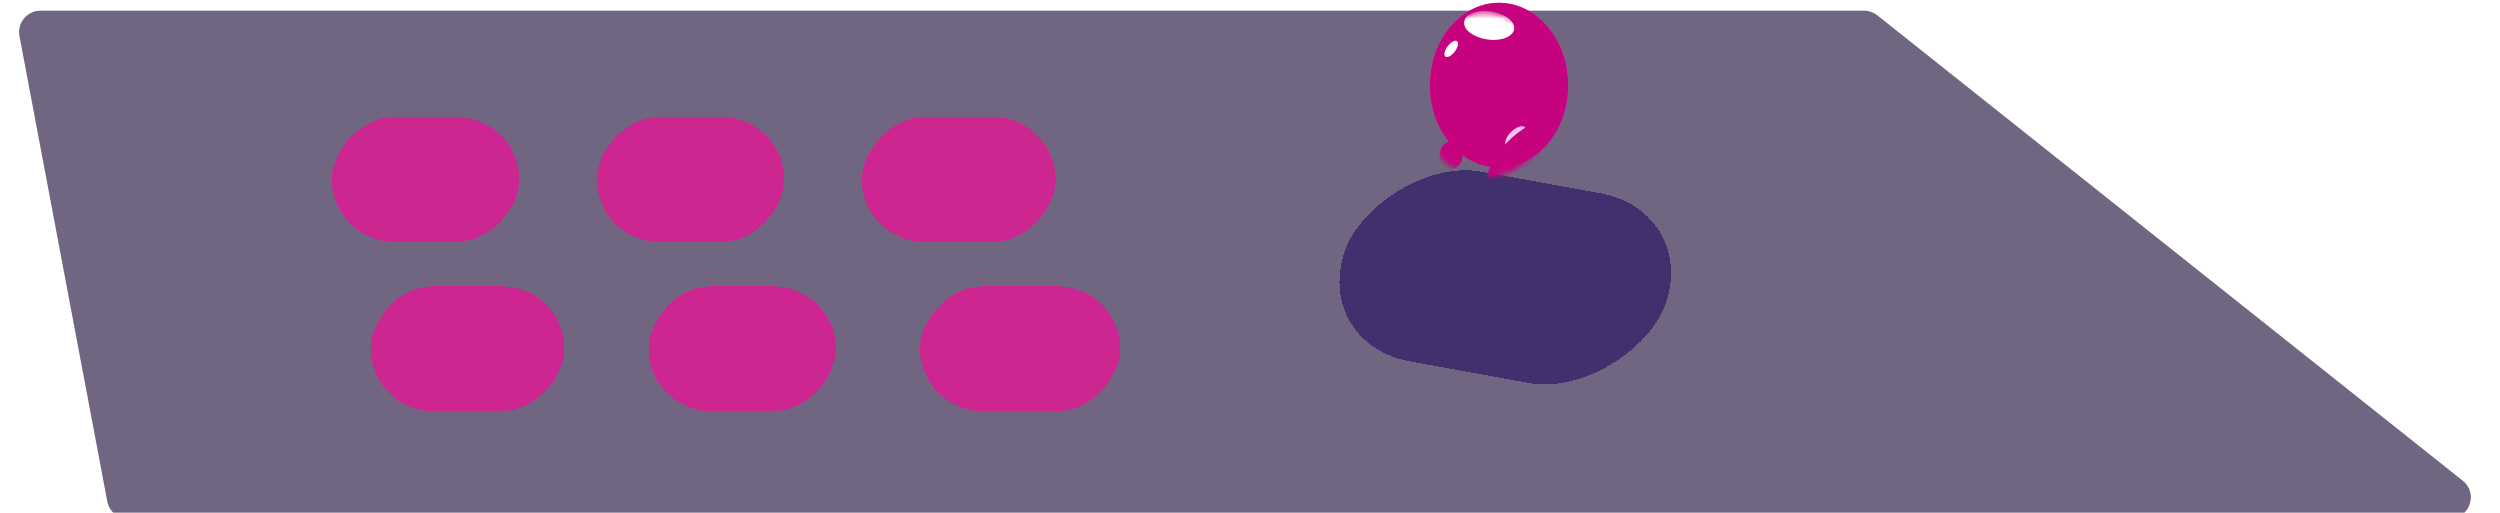 <svg width="468" height="96" viewBox="0 0 468 96" fill="none" xmlns="http://www.w3.org/2000/svg">
<g filter="url(#filter0_ii_1210_1192)">
<path d="M349.436 0.869C348.728 0.306 347.851 0 346.947 0H5.572C3.066 0 1.177 2.279 1.642 4.742L18.08 91.86C18.437 93.75 20.088 95.119 22.011 95.119H456.537C460.325 95.119 461.991 90.344 459.026 87.988L349.436 0.869Z" fill="#11002E" fill-opacity="0.6"/>
</g>
<g filter="url(#filter1_dii_1210_1192)">
<rect width="36.296" height="23.35" rx="11.675" transform="matrix(-1 0 0 1 195.623 19.919)" fill="#CE2690" shape-rendering="crispEdges"/>
</g>
<g filter="url(#filter2_dii_1210_1192)">
<rect width="35.086" height="23.35" rx="11.675" transform="matrix(-1 0 0 1 144.809 19.919)" fill="#CE2690" shape-rendering="crispEdges"/>
</g>
<g filter="url(#filter3_dii_1210_1192)">
<rect width="35.086" height="23.35" rx="11.675" transform="matrix(-1 0 0 1 95.204 19.919)" fill="#CE2690" shape-rendering="crispEdges"/>
</g>
<g filter="url(#filter4_dii_1210_1192)">
<rect width="37.506" height="23.35" rx="11.675" transform="matrix(-1 0 0 1 207.722 51.608)" fill="#CE2690" shape-rendering="crispEdges"/>
</g>
<g filter="url(#filter5_dii_1210_1192)">
<rect width="35.086" height="23.35" rx="11.675" transform="matrix(-1 0 0 1 154.488 51.608)" fill="#CE2690" shape-rendering="crispEdges"/>
</g>
<g filter="url(#filter6_dii_1210_1192)">
<rect width="36.296" height="23.35" rx="11.675" transform="matrix(-1 0 0 1 103.675 51.608)" fill="#CE2690" shape-rendering="crispEdges"/>
</g>
<g filter="url(#filter7_di_1210_1192)">
<rect width="60.641" height="37.988" rx="18.994" transform="matrix(-0.984 -0.179 -0.357 0.934 315.401 36.601)" fill="#41306D" shape-rendering="crispEdges"/>
</g>
<g filter="url(#filter8_ddi_1210_1192)">
<rect width="10.86" height="18.448" rx="5.43" transform="matrix(-0.998 0.069 0.144 0.99 283.797 31.265)" fill="#41306D" shape-rendering="crispEdges"/>
</g>
<g filter="url(#filter9_biii_1210_1192)">
<ellipse rx="12.953" ry="15.428" transform="matrix(-1 0 0 1 277.977 17.834)" fill="url(#paint0_linear_1210_1192)"/>
<ellipse rx="12.953" ry="15.428" transform="matrix(-1 0 0 1 277.977 17.834)" fill="url(#paint1_radial_1210_1192)" fill-opacity="0.5"/>
<ellipse rx="12.953" ry="15.428" transform="matrix(-1 0 0 1 277.977 17.834)" fill="url(#paint2_radial_1210_1192)" fill-opacity="0.5"/>
<ellipse rx="12.953" ry="15.428" transform="matrix(-1 0 0 1 277.977 17.834)" fill="#C6027E"/>
</g>
<g filter="url(#filter10_f_1210_1192)">
<ellipse rx="1.8" ry="0.851" transform="matrix(-0.64 0.768 0.646 0.763 271.67 9.154)" fill="white"/>
</g>
<g filter="url(#filter11_f_1210_1192)">
<ellipse rx="2.432" ry="1.215" transform="matrix(-0.756 0.654 0.521 0.854 283.724 25.537)" fill="#F3C4F1"/>
</g>
<g filter="url(#filter12_f_1210_1192)">
<ellipse rx="0.8" ry="0.378" transform="matrix(-0.64 0.768 0.646 0.763 284.837 26.477)" fill="white"/>
</g>
<mask id="mask0_1210_1192" style="mask-type:alpha" maskUnits="userSpaceOnUse" x="265" y="2" width="26" height="32">
<ellipse rx="12.953" ry="15.428" transform="matrix(-1 0 0 1 277.977 17.834)" fill="#C4C4C4"/>
</mask>
<g mask="url(#mask0_1210_1192)">
<g filter="url(#filter13_f_1210_1192)">
<ellipse rx="9.386" ry="4.714" transform="matrix(-0.763 0.646 0.512 0.859 285.911 29.431)" fill="#C6027E"/>
</g>
<g filter="url(#filter14_f_1210_1192)">
<ellipse rx="4.728" ry="2.659" transform="matrix(-0.991 -0.132 -0.093 0.996 278.765 4.755)" fill="white"/>
</g>
<g filter="url(#filter15_f_1210_1192)">
<ellipse rx="2.259" ry="2.469" transform="matrix(-0.828 0.56 0.43 0.903 276.292 14.716)" fill="#C6027E"/>
</g>
<g filter="url(#filter16_f_1210_1192)">
<ellipse rx="2.259" ry="2.469" transform="matrix(-0.828 0.56 0.43 0.903 271.644 29.067)" fill="#C6027E"/>
</g>
<g filter="url(#filter17_f_1210_1192)">
<ellipse rx="2.259" ry="5.319" transform="matrix(-0.828 0.56 0.43 0.903 290.213 8.78)" fill="#C6027E"/>
</g>
</g>
<defs>
<filter id="filter0_ii_1210_1192" x="-0.429" y="-2" width="464.974" height="101.119" filterUnits="userSpaceOnUse" color-interpolation-filters="sRGB">
<feFlood flood-opacity="0" result="BackgroundImageFix"/>
<feBlend mode="normal" in="SourceGraphic" in2="BackgroundImageFix" result="shape"/>
<feColorMatrix in="SourceAlpha" type="matrix" values="0 0 0 0 0 0 0 0 0 0 0 0 0 0 0 0 0 0 127 0" result="hardAlpha"/>
<feOffset dx="-2" dy="-2"/>
<feGaussianBlur stdDeviation="4"/>
<feComposite in2="hardAlpha" operator="arithmetic" k2="-1" k3="1"/>
<feColorMatrix type="matrix" values="0 0 0 0 1 0 0 0 0 1 0 0 0 0 1 0 0 0 0.2 0"/>
<feBlend mode="normal" in2="shape" result="effect1_innerShadow_1210_1192"/>
<feColorMatrix in="SourceAlpha" type="matrix" values="0 0 0 0 0 0 0 0 0 0 0 0 0 0 0 0 0 0 127 0" result="hardAlpha"/>
<feOffset dx="4" dy="4"/>
<feGaussianBlur stdDeviation="10"/>
<feComposite in2="hardAlpha" operator="arithmetic" k2="-1" k3="1"/>
<feColorMatrix type="matrix" values="0 0 0 0 0.028 0 0 0 0 0.031 0 0 0 0 0.113 0 0 0 1 0"/>
<feBlend mode="normal" in2="effect1_innerShadow_1210_1192" result="effect2_innerShadow_1210_1192"/>
</filter>
<filter id="filter1_dii_1210_1192" x="155.327" y="15.918" width="46.296" height="33.35" filterUnits="userSpaceOnUse" color-interpolation-filters="sRGB">
<feFlood flood-opacity="0" result="BackgroundImageFix"/>
<feColorMatrix in="SourceAlpha" type="matrix" values="0 0 0 0 0 0 0 0 0 0 0 0 0 0 0 0 0 0 127 0" result="hardAlpha"/>
<feOffset dx="2" dy="2"/>
<feGaussianBlur stdDeviation="2"/>
<feComposite in2="hardAlpha" operator="out"/>
<feColorMatrix type="matrix" values="0 0 0 0 0 0 0 0 0 0 0 0 0 0 0 0 0 0 0.6 0"/>
<feBlend mode="normal" in2="BackgroundImageFix" result="effect1_dropShadow_1210_1192"/>
<feBlend mode="normal" in="SourceGraphic" in2="effect1_dropShadow_1210_1192" result="shape"/>
<feColorMatrix in="SourceAlpha" type="matrix" values="0 0 0 0 0 0 0 0 0 0 0 0 0 0 0 0 0 0 127 0" result="hardAlpha"/>
<feOffset dx="4" dy="4"/>
<feGaussianBlur stdDeviation="2"/>
<feComposite in2="hardAlpha" operator="arithmetic" k2="-1" k3="1"/>
<feColorMatrix type="matrix" values="0 0 0 0 1 0 0 0 0 1 0 0 0 0 1 0 0 0 0.25 0"/>
<feBlend mode="normal" in2="shape" result="effect2_innerShadow_1210_1192"/>
<feColorMatrix in="SourceAlpha" type="matrix" values="0 0 0 0 0 0 0 0 0 0 0 0 0 0 0 0 0 0 127 0" result="hardAlpha"/>
<feOffset dx="-4" dy="-4"/>
<feGaussianBlur stdDeviation="2"/>
<feComposite in2="hardAlpha" operator="arithmetic" k2="-1" k3="1"/>
<feColorMatrix type="matrix" values="0 0 0 0 0 0 0 0 0 0 0 0 0 0 0 0 0 0 0.25 0"/>
<feBlend mode="normal" in2="effect2_innerShadow_1210_1192" result="effect3_innerShadow_1210_1192"/>
</filter>
<filter id="filter2_dii_1210_1192" x="105.722" y="15.918" width="45.086" height="33.35" filterUnits="userSpaceOnUse" color-interpolation-filters="sRGB">
<feFlood flood-opacity="0" result="BackgroundImageFix"/>
<feColorMatrix in="SourceAlpha" type="matrix" values="0 0 0 0 0 0 0 0 0 0 0 0 0 0 0 0 0 0 127 0" result="hardAlpha"/>
<feOffset dx="2" dy="2"/>
<feGaussianBlur stdDeviation="2"/>
<feComposite in2="hardAlpha" operator="out"/>
<feColorMatrix type="matrix" values="0 0 0 0 0 0 0 0 0 0 0 0 0 0 0 0 0 0 0.6 0"/>
<feBlend mode="normal" in2="BackgroundImageFix" result="effect1_dropShadow_1210_1192"/>
<feBlend mode="normal" in="SourceGraphic" in2="effect1_dropShadow_1210_1192" result="shape"/>
<feColorMatrix in="SourceAlpha" type="matrix" values="0 0 0 0 0 0 0 0 0 0 0 0 0 0 0 0 0 0 127 0" result="hardAlpha"/>
<feOffset dx="4" dy="4"/>
<feGaussianBlur stdDeviation="2"/>
<feComposite in2="hardAlpha" operator="arithmetic" k2="-1" k3="1"/>
<feColorMatrix type="matrix" values="0 0 0 0 1 0 0 0 0 1 0 0 0 0 1 0 0 0 0.25 0"/>
<feBlend mode="normal" in2="shape" result="effect2_innerShadow_1210_1192"/>
<feColorMatrix in="SourceAlpha" type="matrix" values="0 0 0 0 0 0 0 0 0 0 0 0 0 0 0 0 0 0 127 0" result="hardAlpha"/>
<feOffset dx="-4" dy="-4"/>
<feGaussianBlur stdDeviation="2"/>
<feComposite in2="hardAlpha" operator="arithmetic" k2="-1" k3="1"/>
<feColorMatrix type="matrix" values="0 0 0 0 0 0 0 0 0 0 0 0 0 0 0 0 0 0 0.25 0"/>
<feBlend mode="normal" in2="effect2_innerShadow_1210_1192" result="effect3_innerShadow_1210_1192"/>
</filter>
<filter id="filter3_dii_1210_1192" x="56.118" y="15.918" width="45.086" height="33.35" filterUnits="userSpaceOnUse" color-interpolation-filters="sRGB">
<feFlood flood-opacity="0" result="BackgroundImageFix"/>
<feColorMatrix in="SourceAlpha" type="matrix" values="0 0 0 0 0 0 0 0 0 0 0 0 0 0 0 0 0 0 127 0" result="hardAlpha"/>
<feOffset dx="2" dy="2"/>
<feGaussianBlur stdDeviation="2"/>
<feComposite in2="hardAlpha" operator="out"/>
<feColorMatrix type="matrix" values="0 0 0 0 0 0 0 0 0 0 0 0 0 0 0 0 0 0 0.6 0"/>
<feBlend mode="normal" in2="BackgroundImageFix" result="effect1_dropShadow_1210_1192"/>
<feBlend mode="normal" in="SourceGraphic" in2="effect1_dropShadow_1210_1192" result="shape"/>
<feColorMatrix in="SourceAlpha" type="matrix" values="0 0 0 0 0 0 0 0 0 0 0 0 0 0 0 0 0 0 127 0" result="hardAlpha"/>
<feOffset dx="4" dy="4"/>
<feGaussianBlur stdDeviation="2"/>
<feComposite in2="hardAlpha" operator="arithmetic" k2="-1" k3="1"/>
<feColorMatrix type="matrix" values="0 0 0 0 1 0 0 0 0 1 0 0 0 0 1 0 0 0 0.25 0"/>
<feBlend mode="normal" in2="shape" result="effect2_innerShadow_1210_1192"/>
<feColorMatrix in="SourceAlpha" type="matrix" values="0 0 0 0 0 0 0 0 0 0 0 0 0 0 0 0 0 0 127 0" result="hardAlpha"/>
<feOffset dx="-4" dy="-4"/>
<feGaussianBlur stdDeviation="2"/>
<feComposite in2="hardAlpha" operator="arithmetic" k2="-1" k3="1"/>
<feColorMatrix type="matrix" values="0 0 0 0 0 0 0 0 0 0 0 0 0 0 0 0 0 0 0.25 0"/>
<feBlend mode="normal" in2="effect2_innerShadow_1210_1192" result="effect3_innerShadow_1210_1192"/>
</filter>
<filter id="filter4_dii_1210_1192" x="166.216" y="47.608" width="47.506" height="33.35" filterUnits="userSpaceOnUse" color-interpolation-filters="sRGB">
<feFlood flood-opacity="0" result="BackgroundImageFix"/>
<feColorMatrix in="SourceAlpha" type="matrix" values="0 0 0 0 0 0 0 0 0 0 0 0 0 0 0 0 0 0 127 0" result="hardAlpha"/>
<feOffset dx="2" dy="2"/>
<feGaussianBlur stdDeviation="2"/>
<feComposite in2="hardAlpha" operator="out"/>
<feColorMatrix type="matrix" values="0 0 0 0 0 0 0 0 0 0 0 0 0 0 0 0 0 0 0.6 0"/>
<feBlend mode="normal" in2="BackgroundImageFix" result="effect1_dropShadow_1210_1192"/>
<feBlend mode="normal" in="SourceGraphic" in2="effect1_dropShadow_1210_1192" result="shape"/>
<feColorMatrix in="SourceAlpha" type="matrix" values="0 0 0 0 0 0 0 0 0 0 0 0 0 0 0 0 0 0 127 0" result="hardAlpha"/>
<feOffset dx="4" dy="4"/>
<feGaussianBlur stdDeviation="2"/>
<feComposite in2="hardAlpha" operator="arithmetic" k2="-1" k3="1"/>
<feColorMatrix type="matrix" values="0 0 0 0 1 0 0 0 0 1 0 0 0 0 1 0 0 0 0.25 0"/>
<feBlend mode="normal" in2="shape" result="effect2_innerShadow_1210_1192"/>
<feColorMatrix in="SourceAlpha" type="matrix" values="0 0 0 0 0 0 0 0 0 0 0 0 0 0 0 0 0 0 127 0" result="hardAlpha"/>
<feOffset dx="-4" dy="-4"/>
<feGaussianBlur stdDeviation="2"/>
<feComposite in2="hardAlpha" operator="arithmetic" k2="-1" k3="1"/>
<feColorMatrix type="matrix" values="0 0 0 0 0 0 0 0 0 0 0 0 0 0 0 0 0 0 0.25 0"/>
<feBlend mode="normal" in2="effect2_innerShadow_1210_1192" result="effect3_innerShadow_1210_1192"/>
</filter>
<filter id="filter5_dii_1210_1192" x="115.402" y="47.608" width="45.086" height="33.35" filterUnits="userSpaceOnUse" color-interpolation-filters="sRGB">
<feFlood flood-opacity="0" result="BackgroundImageFix"/>
<feColorMatrix in="SourceAlpha" type="matrix" values="0 0 0 0 0 0 0 0 0 0 0 0 0 0 0 0 0 0 127 0" result="hardAlpha"/>
<feOffset dx="2" dy="2"/>
<feGaussianBlur stdDeviation="2"/>
<feComposite in2="hardAlpha" operator="out"/>
<feColorMatrix type="matrix" values="0 0 0 0 0 0 0 0 0 0 0 0 0 0 0 0 0 0 0.6 0"/>
<feBlend mode="normal" in2="BackgroundImageFix" result="effect1_dropShadow_1210_1192"/>
<feBlend mode="normal" in="SourceGraphic" in2="effect1_dropShadow_1210_1192" result="shape"/>
<feColorMatrix in="SourceAlpha" type="matrix" values="0 0 0 0 0 0 0 0 0 0 0 0 0 0 0 0 0 0 127 0" result="hardAlpha"/>
<feOffset dx="4" dy="4"/>
<feGaussianBlur stdDeviation="2"/>
<feComposite in2="hardAlpha" operator="arithmetic" k2="-1" k3="1"/>
<feColorMatrix type="matrix" values="0 0 0 0 1 0 0 0 0 1 0 0 0 0 1 0 0 0 0.25 0"/>
<feBlend mode="normal" in2="shape" result="effect2_innerShadow_1210_1192"/>
<feColorMatrix in="SourceAlpha" type="matrix" values="0 0 0 0 0 0 0 0 0 0 0 0 0 0 0 0 0 0 127 0" result="hardAlpha"/>
<feOffset dx="-4" dy="-4"/>
<feGaussianBlur stdDeviation="2"/>
<feComposite in2="hardAlpha" operator="arithmetic" k2="-1" k3="1"/>
<feColorMatrix type="matrix" values="0 0 0 0 0 0 0 0 0 0 0 0 0 0 0 0 0 0 0.25 0"/>
<feBlend mode="normal" in2="effect2_innerShadow_1210_1192" result="effect3_innerShadow_1210_1192"/>
</filter>
<filter id="filter6_dii_1210_1192" x="63.379" y="47.608" width="46.296" height="33.35" filterUnits="userSpaceOnUse" color-interpolation-filters="sRGB">
<feFlood flood-opacity="0" result="BackgroundImageFix"/>
<feColorMatrix in="SourceAlpha" type="matrix" values="0 0 0 0 0 0 0 0 0 0 0 0 0 0 0 0 0 0 127 0" result="hardAlpha"/>
<feOffset dx="2" dy="2"/>
<feGaussianBlur stdDeviation="2"/>
<feComposite in2="hardAlpha" operator="out"/>
<feColorMatrix type="matrix" values="0 0 0 0 0 0 0 0 0 0 0 0 0 0 0 0 0 0 0.6 0"/>
<feBlend mode="normal" in2="BackgroundImageFix" result="effect1_dropShadow_1210_1192"/>
<feBlend mode="normal" in="SourceGraphic" in2="effect1_dropShadow_1210_1192" result="shape"/>
<feColorMatrix in="SourceAlpha" type="matrix" values="0 0 0 0 0 0 0 0 0 0 0 0 0 0 0 0 0 0 127 0" result="hardAlpha"/>
<feOffset dx="4" dy="4"/>
<feGaussianBlur stdDeviation="2"/>
<feComposite in2="hardAlpha" operator="arithmetic" k2="-1" k3="1"/>
<feColorMatrix type="matrix" values="0 0 0 0 1 0 0 0 0 1 0 0 0 0 1 0 0 0 0.25 0"/>
<feBlend mode="normal" in2="shape" result="effect2_innerShadow_1210_1192"/>
<feColorMatrix in="SourceAlpha" type="matrix" values="0 0 0 0 0 0 0 0 0 0 0 0 0 0 0 0 0 0 127 0" result="hardAlpha"/>
<feOffset dx="-4" dy="-4"/>
<feGaussianBlur stdDeviation="2"/>
<feComposite in2="hardAlpha" operator="arithmetic" k2="-1" k3="1"/>
<feColorMatrix type="matrix" values="0 0 0 0 0 0 0 0 0 0 0 0 0 0 0 0 0 0 0.25 0"/>
<feBlend mode="normal" in2="effect2_innerShadow_1210_1192" result="effect3_innerShadow_1210_1192"/>
</filter>
<filter id="filter7_di_1210_1192" x="240.163" y="23.756" width="81.238" height="54.325" filterUnits="userSpaceOnUse" color-interpolation-filters="sRGB">
<feFlood flood-opacity="0" result="BackgroundImageFix"/>
<feColorMatrix in="SourceAlpha" type="matrix" values="0 0 0 0 0 0 0 0 0 0 0 0 0 0 0 0 0 0 127 0" result="hardAlpha"/>
<feOffset dx="2" dy="2"/>
<feGaussianBlur stdDeviation="2"/>
<feComposite in2="hardAlpha" operator="out"/>
<feColorMatrix type="matrix" values="0 0 0 0 0 0 0 0 0 0 0 0 0 0 0 0 0 0 0.3 0"/>
<feBlend mode="normal" in2="BackgroundImageFix" result="effect1_dropShadow_1210_1192"/>
<feBlend mode="normal" in="SourceGraphic" in2="effect1_dropShadow_1210_1192" result="shape"/>
<feColorMatrix in="SourceAlpha" type="matrix" values="0 0 0 0 0 0 0 0 0 0 0 0 0 0 0 0 0 0 127 0" result="hardAlpha"/>
<feOffset dx="1" dy="1"/>
<feGaussianBlur stdDeviation="2"/>
<feComposite in2="hardAlpha" operator="arithmetic" k2="-1" k3="1"/>
<feColorMatrix type="matrix" values="0 0 0 0 1 0 0 0 0 1 0 0 0 0 1 0 0 0 0.25 0"/>
<feBlend mode="normal" in2="shape" result="effect2_innerShadow_1210_1192"/>
</filter>
<filter id="filter8_ddi_1210_1192" x="266.963" y="25.265" width="25.494" height="31.005" filterUnits="userSpaceOnUse" color-interpolation-filters="sRGB">
<feFlood flood-opacity="0" result="BackgroundImageFix"/>
<feColorMatrix in="SourceAlpha" type="matrix" values="0 0 0 0 0 0 0 0 0 0 0 0 0 0 0 0 0 0 127 0" result="hardAlpha"/>
<feOffset dx="2" dy="2"/>
<feGaussianBlur stdDeviation="2"/>
<feComposite in2="hardAlpha" operator="out"/>
<feColorMatrix type="matrix" values="0 0 0 0 0 0 0 0 0 0 0 0 0 0 0 0 0 0 0.3 0"/>
<feBlend mode="normal" in2="BackgroundImageFix" result="effect1_dropShadow_1210_1192"/>
<feColorMatrix in="SourceAlpha" type="matrix" values="0 0 0 0 0 0 0 0 0 0 0 0 0 0 0 0 0 0 127 0" result="hardAlpha"/>
<feOffset dx="-2" dy="-2"/>
<feGaussianBlur stdDeviation="2"/>
<feComposite in2="hardAlpha" operator="out"/>
<feColorMatrix type="matrix" values="0 0 0 0 1 0 0 0 0 1 0 0 0 0 1 0 0 0 0.2 0"/>
<feBlend mode="normal" in2="effect1_dropShadow_1210_1192" result="effect2_dropShadow_1210_1192"/>
<feBlend mode="normal" in="SourceGraphic" in2="effect2_dropShadow_1210_1192" result="shape"/>
<feColorMatrix in="SourceAlpha" type="matrix" values="0 0 0 0 0 0 0 0 0 0 0 0 0 0 0 0 0 0 127 0" result="hardAlpha"/>
<feOffset dx="1" dy="1"/>
<feGaussianBlur stdDeviation="2"/>
<feComposite in2="hardAlpha" operator="arithmetic" k2="-1" k3="1"/>
<feColorMatrix type="matrix" values="0 0 0 0 1 0 0 0 0 1 0 0 0 0 1 0 0 0 0.25 0"/>
<feBlend mode="normal" in2="shape" result="effect3_innerShadow_1210_1192"/>
</filter>
<filter id="filter9_biii_1210_1192" x="259.393" y="-3.225" width="37.168" height="42.118" filterUnits="userSpaceOnUse" color-interpolation-filters="sRGB">
<feFlood flood-opacity="0" result="BackgroundImageFix"/>
<feGaussianBlur in="BackgroundImage" stdDeviation="2.816"/>
<feComposite in2="SourceAlpha" operator="in" result="effect1_backgroundBlur_1210_1192"/>
<feBlend mode="normal" in="SourceGraphic" in2="effect1_backgroundBlur_1210_1192" result="shape"/>
<feColorMatrix in="SourceAlpha" type="matrix" values="0 0 0 0 0 0 0 0 0 0 0 0 0 0 0 0 0 0 127 0" result="hardAlpha"/>
<feOffset dx="4.88" dy="2.628"/>
<feGaussianBlur stdDeviation="4.317"/>
<feComposite in2="hardAlpha" operator="arithmetic" k2="-1" k3="1"/>
<feColorMatrix type="matrix" values="0 0 0 0 1 0 0 0 0 1 0 0 0 0 1 0 0 0 0.25 0"/>
<feBlend mode="normal" in2="shape" result="effect2_innerShadow_1210_1192"/>
<feColorMatrix in="SourceAlpha" type="matrix" values="0 0 0 0 0 0 0 0 0 0 0 0 0 0 0 0 0 0 127 0" result="hardAlpha"/>
<feOffset dx="-4.88" dy="-1.126"/>
<feGaussianBlur stdDeviation="10.887"/>
<feComposite in2="hardAlpha" operator="arithmetic" k2="-1" k3="1"/>
<feColorMatrix type="matrix" values="0 0 0 0 0 0 0 0 0 0.835 0 0 0 0 0.961 0 0 0 0.21 0"/>
<feBlend mode="normal" in2="effect2_innerShadow_1210_1192" result="effect3_innerShadow_1210_1192"/>
<feColorMatrix in="SourceAlpha" type="matrix" values="0 0 0 0 0 0 0 0 0 0 0 0 0 0 0 0 0 0 127 0" result="hardAlpha"/>
<feOffset dx="2.628" dy="-3.379"/>
<feComposite in2="hardAlpha" operator="arithmetic" k2="-1" k3="1"/>
<feColorMatrix type="matrix" values="0 0 0 0 0.992 0 0 0 0 0.659 0 0 0 0 1 0 0 0 0.27 0"/>
<feBlend mode="soft-light" in2="effect3_innerShadow_1210_1192" result="effect4_innerShadow_1210_1192"/>
</filter>
<filter id="filter10_f_1210_1192" x="268.393" y="5.625" width="6.553" height="7.056" filterUnits="userSpaceOnUse" color-interpolation-filters="sRGB">
<feFlood flood-opacity="0" result="BackgroundImageFix"/>
<feBlend mode="normal" in="SourceGraphic" in2="BackgroundImageFix" result="shape"/>
<feGaussianBlur stdDeviation="1" result="effect1_foregroundBlur_1210_1192"/>
</filter>
<filter id="filter11_f_1210_1192" x="276.779" y="18.637" width="13.89" height="13.799" filterUnits="userSpaceOnUse" color-interpolation-filters="sRGB">
<feFlood flood-opacity="0" result="BackgroundImageFix"/>
<feBlend mode="normal" in="SourceGraphic" in2="BackgroundImageFix" result="shape"/>
<feGaussianBlur stdDeviation="2.5" result="effect1_foregroundBlur_1210_1192"/>
</filter>
<filter id="filter12_f_1210_1192" x="283.27" y="24.797" width="3.135" height="3.358" filterUnits="userSpaceOnUse" color-interpolation-filters="sRGB">
<feFlood flood-opacity="0" result="BackgroundImageFix"/>
<feBlend mode="normal" in="SourceGraphic" in2="BackgroundImageFix" result="shape"/>
<feGaussianBlur stdDeviation="0.5" result="effect1_foregroundBlur_1210_1192"/>
</filter>
<filter id="filter13_f_1210_1192" x="220.534" y="-35.674" width="130.755" height="130.209" filterUnits="userSpaceOnUse" color-interpolation-filters="sRGB">
<feFlood flood-opacity="0" result="BackgroundImageFix"/>
<feBlend mode="normal" in="SourceGraphic" in2="BackgroundImageFix" result="shape"/>
<feGaussianBlur stdDeviation="28.907" result="effect1_foregroundBlur_1210_1192"/>
</filter>
<filter id="filter14_f_1210_1192" x="247.793" y="-24.245" width="61.944" height="58" filterUnits="userSpaceOnUse" color-interpolation-filters="sRGB">
<feFlood flood-opacity="0" result="BackgroundImageFix"/>
<feBlend mode="normal" in="SourceGraphic" in2="BackgroundImageFix" result="shape"/>
<feGaussianBlur stdDeviation="13.139" result="effect1_foregroundBlur_1210_1192"/>
</filter>
<filter id="filter15_f_1210_1192" x="245.983" y="-16.004" width="60.616" height="61.439" filterUnits="userSpaceOnUse" color-interpolation-filters="sRGB">
<feFlood flood-opacity="0" result="BackgroundImageFix"/>
<feBlend mode="normal" in="SourceGraphic" in2="BackgroundImageFix" result="shape"/>
<feGaussianBlur stdDeviation="14.078" result="effect1_foregroundBlur_1210_1192"/>
</filter>
<filter id="filter16_f_1210_1192" x="241.336" y="-1.652" width="60.616" height="61.439" filterUnits="userSpaceOnUse" color-interpolation-filters="sRGB">
<feFlood flood-opacity="0" result="BackgroundImageFix"/>
<feBlend mode="normal" in="SourceGraphic" in2="BackgroundImageFix" result="shape"/>
<feGaussianBlur stdDeviation="14.078" result="effect1_foregroundBlur_1210_1192"/>
</filter>
<filter id="filter17_f_1210_1192" x="259.101" y="-24.343" width="62.224" height="66.245" filterUnits="userSpaceOnUse" color-interpolation-filters="sRGB">
<feFlood flood-opacity="0" result="BackgroundImageFix"/>
<feBlend mode="normal" in="SourceGraphic" in2="BackgroundImageFix" result="shape"/>
<feGaussianBlur stdDeviation="14.078" result="effect1_foregroundBlur_1210_1192"/>
</filter>
<linearGradient id="paint0_linear_1210_1192" x1="17.041" y1="0.923" x2="6.382" y2="29.796" gradientUnits="userSpaceOnUse">
<stop stop-color="white" stop-opacity="0.26"/>
<stop offset="1" stop-color="white" stop-opacity="0"/>
</linearGradient>
<radialGradient id="paint1_radial_1210_1192" cx="0" cy="0" r="1" gradientUnits="userSpaceOnUse" gradientTransform="translate(17.988 5.587) rotate(115.662) scale(29.512 26.724)">
<stop stop-color="#D90D8E"/>
<stop offset="0.624" stop-color="#FDA8FF" stop-opacity="0"/>
<stop offset="1" stop-color="#CC2ACF"/>
</radialGradient>
<radialGradient id="paint2_radial_1210_1192" cx="0" cy="0" r="1" gradientUnits="userSpaceOnUse" gradientTransform="translate(9.424 33.47) rotate(-77.544) scale(38.108 32.618)">
<stop stop-color="#AE1275" stop-opacity="0"/>
<stop offset="0.624" stop-color="#FF00C7" stop-opacity="0"/>
<stop offset="1" stop-color="#FF00F5"/>
</radialGradient>
</defs>
</svg>
